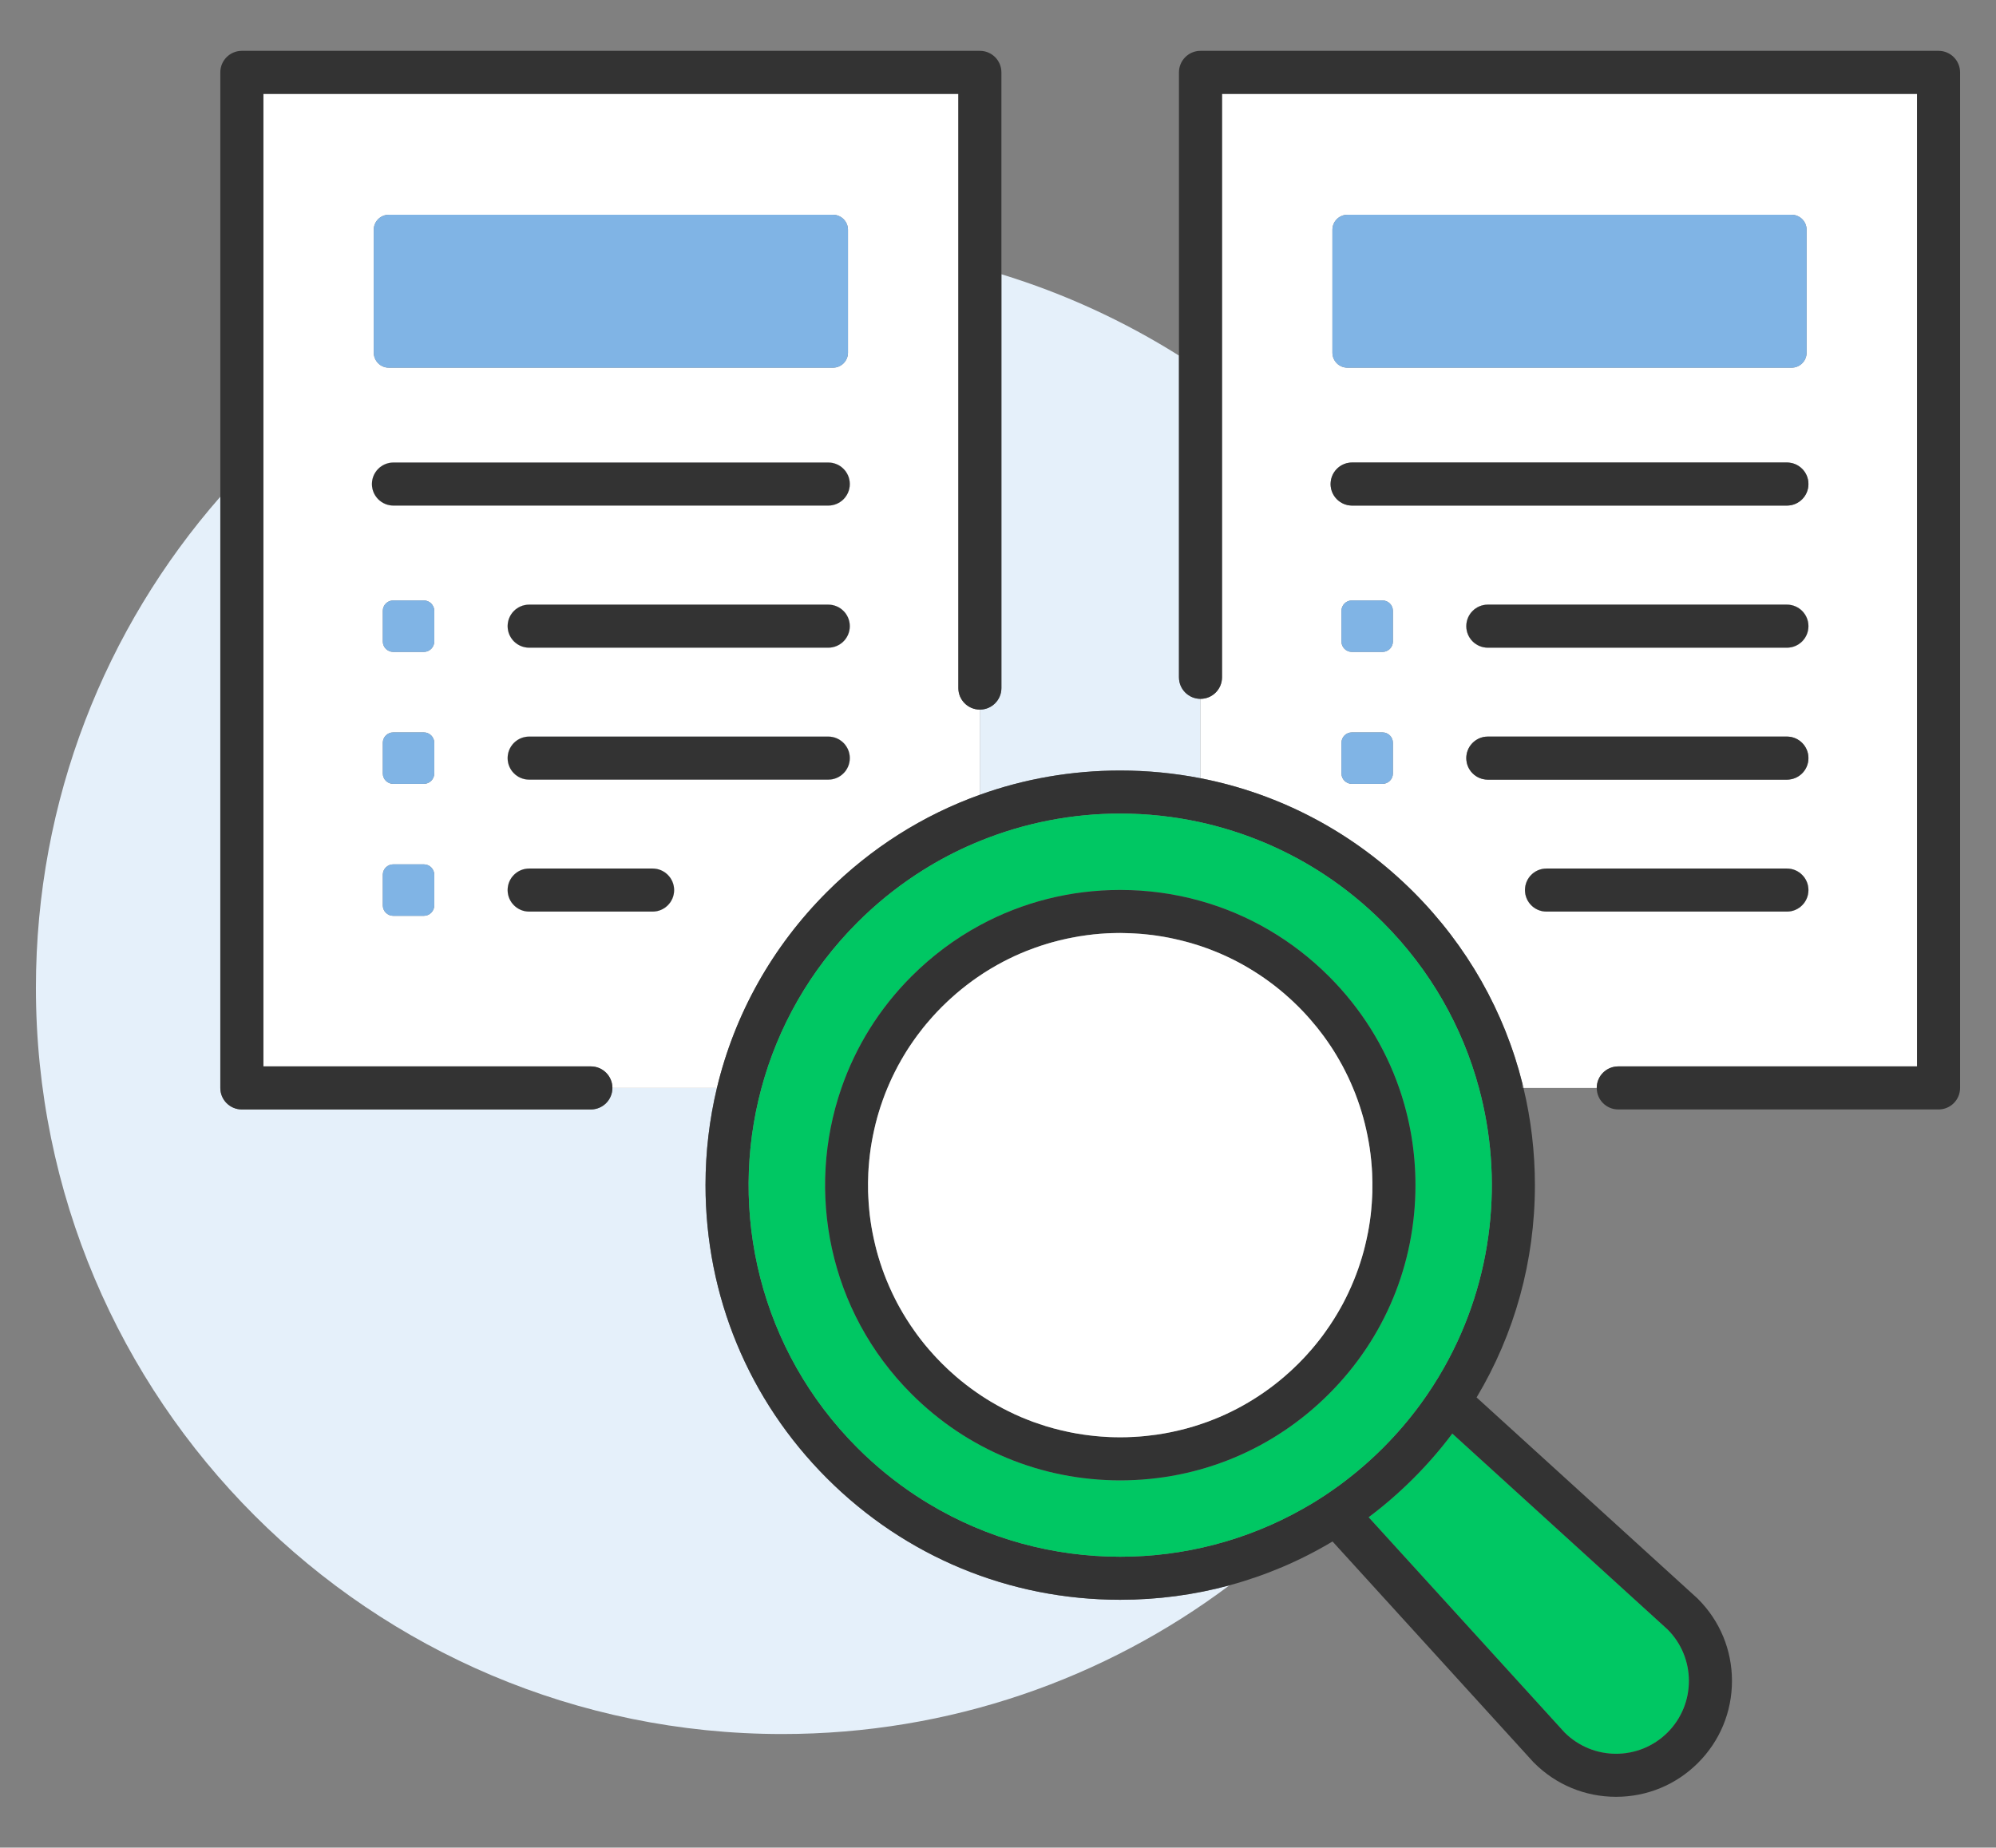 <?xml version="1.0" encoding="UTF-8"?><svg id="c" xmlns="http://www.w3.org/2000/svg" width="556.26" height="515" viewBox="0 0 556.26 515"><rect x="0" y="0" width="556.26" height="515" fill="#808080" stroke="none"/><path d="M287.16,264.65c.3-.12.6-.23.91-.33-.43.15-.87.32-1.3.49.13-.06.26-.11.39-.16Z" fill="#e5f0fa"/><path d="M289.44,263.83c.18-.07.36-.13.54-.18-.13.04-.26.09-.4.14-.06.02-.13.04-.2.07-.43.14-.85.29-1.27.44.44-.17.88-.32,1.33-.47Z" fill="#e5f0fa"/><path d="M291.49,263.16c.06-.02.12-.04.19-.05-.43.14-.86.27-1.29.41-.12.04-.24.08-.36.11.49-.16.97-.32,1.46-.47Z" fill="#e5f0fa"/><path d="M295.22,262.12c.76-.18,1.52-.36,2.29-.51l-.93.21c-.88.2-1.75.41-2.62.65-.33.08-.66.17-.99.26.12-.04.24-.07.36-.11.62-.17,1.24-.33,1.86-.49.01-.01.02-.01.03-.01Z" fill="#e5f0fa"/><path d="M298.93,261.31c.47-.09.93-.17,1.4-.24-.94.16-1.88.34-2.82.54.47-.11.94-.21,1.42-.3Z" fill="#e5f0fa"/><path d="M302.03,399.89c2.12.3,4.24.52,6.37.63-2.13-.11-4.25-.32-6.37-.63Z" fill="#e5f0fa"/><path d="M304.45,260.49c-.98.1-1.95.24-2.92.39.45-.08.9-.14,1.35-.21.59-.08,1.18-.15,1.77-.21-.07.01-.14.02-.2.03Z" fill="#e5f0fa"/><path d="M308.38,260.16c-1.24.07-2.49.17-3.73.3,1.24-.14,2.49-.24,3.73-.3Z" fill="#e5f0fa"/><path d="M316.82,260.23c-1.1-.07-2.2-.12-3.3-.14-.29,0-.58,0-.87-.02.8,0,1.59.02,2.39.05.06,0,.12,0,.18.01.86.04,1.72.09,2.58.16-.33-.02-.66-.04-.98-.06Z" fill="#e5f0fa"/><path d="M315.98,400.52c2.13-.11,4.25-.33,6.37-.63-2.12.31-4.24.52-6.37.63Z" fill="#e5f0fa"/><path d="M320.47,260.56c-.73-.09-1.45-.17-2.19-.23.39.03.78.07,1.17.12.34.03.68.07,1.02.11Z" fill="#e5f0fa"/><path d="M327.25,261.69s.08.02.11.03c-.44-.1-.88-.19-1.32-.28.41.08.81.16,1.21.25Z" fill="#e5f0fa"/><path d="M334.56,263.69h0c-.58-.19-1.17-.36-1.76-.54-.16-.05-.32-.1-.48-.15.29.07.57.16.86.25.46.14.92.29,1.38.44Z" fill="#e5f0fa"/><path d="M338.2,265.03c-1.21-.48-2.42-.92-3.64-1.33,1.22.4,2.44.84,3.64,1.33Z" fill="#e5f0fa"/><path d="M181.87,242.09c3.31,0,6,2.69,6,6s-2.69,6-6,6h-34.4c-3.31,0-6-2.68-6-6s2.69-6,6-6h34.4Z" fill="#e5f0fa"/><path d="M230.83,217.31h-83.36c-3.31,0-6-2.68-6-6s2.69-6,6-6h83.36c3.31,0,6,2.69,6,6s-2.69,6-6,6Z" fill="#e5f0fa"/><path d="M236.83,174.53c0,3.32-2.69,6-6,6h-83.36c-3.31,0-6-2.68-6-6s2.69-6,6-6h83.36c3.31,0,6,2.69,6,6Z" fill="#e5f0fa"/><path d="M103.65,134.92c0-3.32,2.69-6,6-6h121.18c3.31,0,6,2.68,6,6s-2.69,6-6,6h-121.18c-3.31,0-6-2.69-6-6Z" fill="#e5f0fa"/><path d="M342.64,441.88c-34.74,26.03-77.89,41.45-124.63,41.45-114.88,0-208-93.13-208-208,0-52.42,19.39-100.31,51.39-136.88v164.79c0,3.32,2.68,6,6,6h97.27c3.31,0,6-2.68,6-6h29.13c-2.1,8.77-3.18,17.86-3.18,27.1,0,30.87,12.02,59.89,33.85,81.72,21.83,21.83,50.85,33.85,81.72,33.85,10.43,0,20.65-1.37,30.45-4.03Z" fill="#e5f0fa"/><path d="M312.19,214.77c-13.54,0-26.73,2.31-39.11,6.76v-23.74c3.32,0,6-2.69,6-6v-115.35c17.6,5.4,34.21,13.07,49.48,22.67v89.68c0,3.31,2.69,6,6,6v22.13c-7.29-1.42-14.78-2.15-22.37-2.15Z" fill="#e5f0fa"/><path d="M267.08,191.79V26.17H73.4v271.07h91.27c3.31,0,6,2.69,6,6h29.13c4.9-20.51,15.38-39.33,30.67-54.62,12.25-12.25,26.77-21.42,42.61-27.09v-23.74c-3.31,0-6-2.69-6-6ZM104.16,64.04c0-2.3,1.88-4.18,4.18-4.18h123.81c2.3,0,4.17,1.88,4.17,4.18v34.27c0,2.3-1.87,4.17-4.17,4.17h-123.81c-1.4,0-2.65-.69-3.4-1.76-.49-.68-.78-1.51-.78-2.41v-34.27ZM121.03,252.36c0,1.6-1.31,2.91-2.91,2.91h-8.53c-1.61,0-2.91-1.31-2.91-2.91v-8.53c0-1.61,1.3-2.91,2.91-2.91h8.53c1.6,0,2.91,1.3,2.91,2.91v8.53ZM121.03,215.58c0,1.6-1.31,2.91-2.91,2.91h-8.53c-1.61,0-2.91-1.31-2.91-2.91v-8.53c0-1.61,1.3-2.91,2.91-2.91h8.53c1.6,0,2.91,1.3,2.91,2.91v8.53ZM121.03,178.8c0,1.6-1.31,2.91-2.91,2.91h-8.53c-1.61,0-2.91-1.31-2.91-2.91v-8.53c0-1.61,1.3-2.91,2.91-2.91h8.53c1.6,0,2.91,1.3,2.91,2.91v8.53ZM181.87,254.09h-34.4c-3.31,0-6-2.68-6-6s2.69-6,6-6h34.4c3.31,0,6,2.69,6,6s-2.69,6-6,6ZM230.83,217.31h-83.36c-3.31,0-6-2.68-6-6s2.69-6,6-6h83.36c3.31,0,6,2.69,6,6s-2.69,6-6,6ZM230.83,180.53h-83.36c-3.31,0-6-2.68-6-6s2.69-6,6-6h83.36c3.31,0,6,2.69,6,6s-2.69,6-6,6ZM230.83,140.92h-121.18c-3.31,0-6-2.69-6-6s2.69-6,6-6h121.18c3.31,0,6,2.68,6,6s-2.69,6-6,6Z" fill="#fff"/><path d="M187.87,248.09c0,3.32-2.69,6-6,6h-34.4c-3.31,0-6-2.68-6-6s2.69-6,6-6h34.4c3.31,0,6,2.69,6,6Z" fill="#fff"/><path d="M236.83,211.31c0,3.32-2.69,6-6,6h-83.36c-3.31,0-6-2.68-6-6s2.69-6,6-6h83.36c3.31,0,6,2.69,6,6Z" fill="#fff"/><path d="M236.83,174.53c0,3.32-2.69,6-6,6h-83.36c-3.31,0-6-2.68-6-6s2.69-6,6-6h83.36c3.31,0,6,2.69,6,6Z" fill="#fff"/><path d="M109.65,140.92c-3.31,0-6-2.69-6-6s2.69-6,6-6h121.18c3.31,0,6,2.68,6,6s-2.69,6-6,6h-121.18Z" fill="#fff"/><path d="M187.87,248.09c0,3.32-2.69,6-6,6h-34.4c-3.31,0-6-2.68-6-6s2.69-6,6-6h34.4c3.31,0,6,2.69,6,6Z" fill="#333"/><path d="M464.74,482.89c-1.98,1.98-4.28,3.46-6.72,4.46-2.44.99-5.04,1.49-7.64,1.49s-5.2-.5-7.64-1.49c-2.44-1-4.74-2.48-6.72-4.46l-54.6-59.99c4.38-3.28,8.55-6.9,12.49-10.84,3.93-3.93,7.55-8.1,10.83-12.48l60,54.6c7.92,7.92,7.92,20.78,0,28.71Z" fill="#00c763"/><path d="M450.38,488.83c-2.6,0-5.2-.5-7.64-1.48,2.44.99,5.04,1.49,7.64,1.49s5.2-.5,7.64-1.49c-2.44.98-5.04,1.48-7.64,1.48Z" fill="#333"/><path d="M338.2,265.03c-1.21-.48-2.42-.92-3.64-1.33,1.22.4,2.44.84,3.64,1.33Z" fill="#fff"/><path d="M424.3,302.11c-.05.38-.1.76-.15,1.13h.42c-.08-.38-.17-.75-.27-1.13ZM497.99,242.09h-67c-3.32,0-6,2.69-6,6s2.68,6,6,6h67c3.32,0,6-2.68,6-6s-2.68-6-6-6ZM497.99,168.53h-83.35c-3.31,0-6,2.69-6,6s2.69,6,6,6h83.35c3.32,0,6-2.68,6-6s-2.68-6-6-6Z" fill="#fff"/><path d="M340.56,26.17v162.62c0,3.31-2.68,6-6,6v22.13c22.35,4.36,42.89,15.25,59.35,31.7,15,15.01,25.38,33.41,30.39,53.48h0c.1.39.19.76.27,1.14h20.42c0-3.31,2.68-6,6-6h83.26V26.17h-193.69ZM371.33,64.04c0-2.3,1.87-4.18,4.17-4.18h123.81c2.3,0,4.17,1.88,4.17,4.18v34.27c0,2.3-1.87,4.17-4.17,4.17h-123.81c-2.3,0-4.17-1.87-4.17-4.17v-34.27ZM388.19,215.58c0,1.6-1.3,2.91-2.91,2.91h-8.53c-1.6,0-2.91-1.31-2.91-2.91v-8.53c0-1.61,1.31-2.91,2.91-2.91h8.53c1.61,0,2.91,1.3,2.91,2.91v8.53ZM388.19,178.8c0,1.6-1.3,2.91-2.91,2.91h-8.53c-1.6,0-2.91-1.31-2.91-2.91v-8.53c0-1.61,1.31-2.91,2.91-2.91h8.53c1.61,0,2.91,1.3,2.91,2.91v8.53ZM497.99,254.09h-67c-3.32,0-6-2.68-6-6s2.68-6,6-6h67c3.32,0,6,2.69,6,6s-2.68,6-6,6ZM497.99,217.31h-83.35c-3.31,0-6-2.68-6-6,0-3.07,2.32-5.61,5.3-5.96.23-.03.46-.04.7-.04h83.35c3.32,0,6,2.69,6,6s-2.68,6-6,6ZM497.99,180.53h-83.35c-3.31,0-6-2.68-6-6s2.69-6,6-6h83.35c3.32,0,6,2.69,6,6s-2.68,6-6,6ZM497.99,140.92h-121.24c-3.28-.04-5.93-2.71-5.93-6,0-.22.01-.45.04-.66.33-3.01,2.87-5.34,5.96-5.34h121.17c3.32,0,6,2.68,6,6s-2.68,6-6,6Z" fill="#fff"/><path d="M546.25,20.17v283.07c0,3.32-2.69,6-6,6h-89.26c-3.32,0-6-2.68-6-6s2.68-6,6-6h83.26V26.17h-193.69v162.62c0,3.31-2.68,6-6,6s-6-2.69-6-6V20.17c0-3.31,2.69-6,6-6h205.69c3.31,0,6,2.69,6,6Z" fill="#333"/><path d="M287.16,264.65c.3-.12.6-.23.91-.33-.43.15-.87.32-1.3.49.13-.06.26-.11.39-.16Z" fill="#00c763"/><path d="M289.44,263.83c.18-.07.36-.13.54-.18-.13.04-.26.09-.4.14-.06.02-.13.04-.2.07-.43.14-.85.29-1.27.44.44-.17.88-.32,1.33-.47Z" fill="#00c763"/><path d="M291.49,263.16c.06-.02.12-.04.19-.05-.43.14-.86.27-1.29.41-.12.04-.24.08-.36.11.49-.16.97-.32,1.46-.47Z" fill="#00c763"/><path d="M295.22,262.12c.76-.18,1.52-.36,2.29-.51l-.93.21c-.88.2-1.75.41-2.62.65-.33.08-.66.17-.99.26.12-.04.24-.07.36-.11.62-.17,1.24-.33,1.86-.49.01-.01.02-.01.03-.01Z" fill="#00c763"/><path d="M298.93,261.31c.47-.09.93-.17,1.4-.24-.94.16-1.88.34-2.82.54.47-.11.94-.21,1.42-.3Z" fill="#00c763"/><path d="M302.03,399.89c2.12.3,4.24.52,6.37.63-2.13-.11-4.25-.32-6.37-.63Z" fill="#00c763"/><path d="M304.45,260.49c-.98.1-1.95.24-2.92.39.45-.08.9-.14,1.35-.21.59-.08,1.18-.15,1.77-.21-.07.01-.14.02-.2.03Z" fill="#00c763"/><path d="M308.38,260.16c-1.24.07-2.49.17-3.73.3,1.24-.14,2.49-.24,3.73-.3Z" fill="#00c763"/><path d="M316.82,260.23c-1.1-.07-2.2-.12-3.3-.14-.29,0-.58,0-.87-.02.8,0,1.59.02,2.39.05.06,0,.12,0,.18.01.86.04,1.72.09,2.58.16-.33-.02-.66-.04-.98-.06Z" fill="#00c763"/><path d="M315.98,400.52c2.13-.11,4.25-.33,6.37-.63-2.12.31-4.24.52-6.37.63Z" fill="#00c763"/><path d="M320.47,260.56c-.73-.09-1.45-.17-2.19-.23.39.03.78.07,1.17.12.34.03.68.07,1.02.11Z" fill="#00c763"/><path d="M327.25,261.69s.08.02.11.03c-.44-.1-.88-.19-1.32-.28.41.08.81.16,1.21.25Z" fill="#00c763"/><path d="M334.56,263.69h0c-.58-.19-1.17-.36-1.76-.54-.16-.05-.32-.1-.48-.15.29.07.57.16.86.25.46.14.92.29,1.38.44Z" fill="#00c763"/><path d="M338.2,265.03c-1.21-.48-2.42-.92-3.64-1.33,1.22.4,2.44.84,3.64,1.33Z" fill="#00c763"/><path d="M424.3,302.11c-.05.38-.1.76-.15,1.13h.42c-.08-.38-.17-.75-.27-1.13Z" fill="#333"/><path d="M473.22,445.69l-.2-.2-.21-.19-61.3-55.79c10.59-17.7,16.25-38,16.25-59.17,0-9.24-1.08-18.33-3.19-27.1h-.42c.05-.37.1-.75.15-1.13h0c-5.01-20.08-15.39-38.48-30.39-53.49-16.46-16.45-37-27.34-59.35-31.7-7.29-1.42-14.78-2.15-22.37-2.15-13.54,0-26.73,2.31-39.11,6.76-15.84,5.67-30.36,14.84-42.61,27.09-15.29,15.29-25.77,34.11-30.67,54.62-2.1,8.77-3.18,17.86-3.18,27.1,0,30.87,12.02,59.89,33.85,81.72,21.83,21.83,50.85,33.85,81.72,33.85,10.43,0,20.65-1.37,30.45-4.03,10.09-2.74,19.74-6.84,28.72-12.22l55.79,61.3.19.21.2.2c6.1,6.1,14.21,9.46,22.84,9.46s16.74-3.36,22.84-9.46c6.1-6.1,9.46-14.21,9.46-22.84s-3.36-16.74-9.46-22.84ZM372.66,414.43c-1.15.83-2.31,1.64-3.48,2.41-1.17.77-2.34,1.51-3.53,2.23-.85.51-1.71,1.01-2.57,1.49-15.74,8.9-33.32,13.35-50.89,13.35-18.54,0-37.08-4.95-53.46-14.84-1.19-.72-2.36-1.46-3.53-2.23-5.74-3.79-11.18-8.21-16.24-13.27-27.18-27.18-36.1-65.7-26.74-100.33,4.56-16.9,13.48-32.87,26.74-46.13,5.06-5.06,10.5-9.48,16.24-13.27,1.17-.77,2.34-1.51,3.53-2.23,4.62-2.79,9.42-5.19,14.35-7.19,12.5-5.1,25.81-7.65,39.11-7.65,7.5,0,15.01.81,22.37,2.43,10.82,2.39,21.34,6.53,31.09,12.41,1.19.72,2.36,1.46,3.53,2.23,5.74,3.79,11.18,8.21,16.24,13.27,13.26,13.26,22.18,29.23,26.74,46.13,3.42,12.64,4.4,25.79,2.94,38.73-1.52,13.62-5.75,27-12.69,39.26-1.97,3.5-4.17,6.91-6.59,10.22-3.1,4.23-6.57,8.29-10.4,12.12-3.83,3.83-7.89,7.3-12.12,10.4-.21.16-.43.31-.64.46ZM464.74,482.89c-1.98,1.98-4.28,3.46-6.72,4.46-2.44.99-5.04,1.49-7.64,1.49s-5.2-.5-7.64-1.49c-2.44-1-4.74-2.48-6.72-4.46l-54.6-59.99c4.38-3.28,8.55-6.9,12.49-10.84,3.93-3.93,7.55-8.1,10.83-12.48l60,54.6c7.92,7.92,7.92,20.78,0,28.71Z" fill="#333"/><path d="M412.16,303.24c-4.56-16.9-13.48-32.87-26.74-46.13-5.06-5.06-10.5-9.48-16.24-13.27-1.17-.77-2.34-1.51-3.53-2.23-9.75-5.88-20.27-10.02-31.09-12.41-7.36-1.62-14.87-2.43-22.37-2.43-13.3,0-26.61,2.55-39.11,7.65-4.93,2-9.73,4.4-14.35,7.19-1.19.72-2.36,1.46-3.53,2.23-5.74,3.79-11.18,8.21-16.24,13.27-13.26,13.26-22.18,29.23-26.74,46.13-9.36,34.63-.44,73.15,26.74,100.33,5.06,5.06,10.5,9.48,16.24,13.27,1.17.77,2.34,1.51,3.53,2.23,16.38,9.89,34.92,14.84,53.46,14.84,17.57,0,35.15-4.45,50.89-13.35.86-.48,1.72-.98,2.57-1.49,1.19-.72,2.36-1.46,3.53-2.23,1.17-.77,2.33-1.58,3.48-2.41.21-.15.43-.3.64-.46,4.23-3.1,8.29-6.57,12.12-10.4,3.83-3.83,7.3-7.89,10.4-12.12,2.42-3.31,4.62-6.72,6.59-10.22,6.94-12.26,11.17-25.64,12.69-39.26,1.46-12.94.48-26.09-2.94-38.73ZM370.37,388.52c-15.54,15.55-36.2,24.1-58.18,24.1s-42.64-8.55-58.18-24.1c-23.03-23.02-29.53-56.41-19.5-85.28,3.93-11.36,10.44-22.02,19.5-31.08,5.73-5.73,12.15-10.51,19.07-14.26,11.87-6.43,25.23-9.84,39.11-9.84,7.67,0,15.18,1.04,22.37,3.06,13.41,3.76,25.69,10.92,35.81,21.04,8.92,8.92,15.53,19.52,19.55,31.08,2.99,8.6,4.55,17.73,4.55,27.1,0,21.98-8.56,42.64-24.1,58.18Z" fill="#00c763"/><path d="M287.16,264.65c.3-.12.6-.23.91-.33-.43.15-.87.32-1.3.49.13-.06.26-.11.39-.16Z" fill="#fff"/><path d="M289.44,263.83c.18-.07.36-.13.54-.18-.13.04-.26.09-.4.14-.06.02-.13.04-.2.07-.43.14-.85.29-1.27.44.44-.17.88-.32,1.33-.47Z" fill="#fff"/><path d="M291.49,263.16c.06-.02.12-.04.19-.05-.43.14-.86.27-1.29.41-.12.04-.24.08-.36.11.49-.16.97-.32,1.46-.47Z" fill="#fff"/><path d="M295.22,262.12c.76-.18,1.52-.36,2.29-.51l-.93.21c-.88.2-1.75.41-2.62.65-.33.08-.66.17-.99.26.12-.04.24-.07.36-.11.62-.17,1.24-.33,1.86-.49.01-.01.02-.01.03-.01Z" fill="#fff"/><path d="M298.93,261.31c.47-.09.93-.17,1.4-.24-.94.16-1.88.34-2.82.54.47-.11.94-.21,1.42-.3Z" fill="#fff"/><path d="M302.03,399.89c2.12.3,4.24.52,6.37.63-2.13-.11-4.25-.32-6.37-.63Z" fill="#fff"/><path d="M304.45,260.49c-.98.1-1.95.24-2.92.39.45-.08.9-.14,1.35-.21.59-.08,1.18-.15,1.77-.21-.07.01-.14.02-.2.03Z" fill="#fff"/><path d="M308.38,260.16c-1.24.07-2.49.17-3.73.3,1.24-.14,2.49-.24,3.73-.3Z" fill="#fff"/><path d="M316.82,260.23c-1.1-.07-2.2-.12-3.3-.14-.29,0-.58,0-.87-.02.8,0,1.59.02,2.39.05.06,0,.12,0,.18.01.86.04,1.72.09,2.58.16-.33-.02-.66-.04-.98-.06Z" fill="#fff"/><path d="M315.98,400.52c2.13-.11,4.25-.33,6.37-.63-2.12.31-4.24.52-6.37.63Z" fill="#fff"/><path d="M320.47,260.56c-.73-.09-1.45-.17-2.19-.23.39.03.78.07,1.17.12.34.03.68.07,1.02.11Z" fill="#fff"/><path d="M327.25,261.69s.08.02.11.03c-.44-.1-.88-.19-1.32-.28.41.08.81.16,1.21.25Z" fill="#fff"/><path d="M334.56,263.69h0c-.58-.19-1.17-.36-1.76-.54-.16-.05-.32-.1-.48-.15.29.07.57.16.86.25.46.14.92.29,1.38.44Z" fill="#fff"/><path d="M338.2,265.03c-1.21-.48-2.42-.92-3.64-1.33,1.22.4,2.44.84,3.64,1.33Z" fill="#fff"/><path d="M302.03,399.89c2.12.31,4.24.52,6.37.63-2.13-.11-4.25-.33-6.37-.63ZM297.51,261.61c.94-.2,1.88-.38,2.82-.54-.47.07-.93.15-1.4.24-.48.09-.95.19-1.42.3ZM295.19,262.13c-.62.16-1.24.32-1.86.49-.12.04-.24.07-.36.11.33-.09.66-.18.99-.26.87-.24,1.74-.45,2.62-.65l.93-.21c-.77.15-1.53.33-2.29.51-.01,0-.02,0-.03.01ZM290.03,263.63c.12-.03.24-.07.36-.11.43-.14.86-.27,1.29-.41-.07.01-.13.03-.19.05-.49.15-.97.31-1.46.47ZM288.11,264.3c.42-.15.84-.3,1.27-.44.07-.03.14-.05.2-.07.14-.05.27-.1.4-.14-.18.05-.36.11-.54.18-.45.15-.89.3-1.33.47ZM286.77,264.81c.43-.17.87-.34,1.3-.49-.31.1-.61.21-.91.33-.13.05-.26.1-.39.16ZM302.88,260.67c-.45.07-.9.13-1.35.21.97-.15,1.94-.29,2.92-.39.06-.01.13-.02.2-.03-.59.06-1.18.13-1.77.21ZM304.65,260.46c1.24-.13,2.49-.23,3.73-.3-1.24.06-2.49.16-3.73.3ZM310.13,400.59c-.58,0-1.15-.04-1.73-.07.6.03,1.2.06,1.8.08h.3c-.12,0-.25-.01-.37-.01ZM314.25,400.59c-.12,0-.25.01-.37.01h.3c.6-.02,1.2-.05,1.8-.08-.58.03-1.15.06-1.73.07ZM315.98,400.52c2.13-.11,4.25-.32,6.37-.63-2.12.3-4.24.52-6.37.63ZM315.22,260.13c-.06-.01-.12-.01-.18-.01-.8-.03-1.59-.05-2.39-.05.29.01.58.01.87.02,1.1.02,2.2.07,3.3.14.32.02.65.04.98.06-.86-.07-1.72-.12-2.58-.16ZM319.45,260.45c-.39-.05-.78-.09-1.17-.12.74.06,1.46.14,2.19.23-.34-.04-.68-.08-1.02-.11ZM327.36,261.72c.64.14,1.28.29,1.91.45-.17-.05-.33-.09-.5-.13-.47-.11-.94-.21-1.41-.32ZM327.25,261.69c-.4-.09-.8-.17-1.21-.25.44.09.88.18,1.32.28-.03-.01-.07-.02-.11-.03ZM333.18,263.25c-.29-.09-.57-.18-.86-.25.16.05.32.1.48.15.59.18,1.18.35,1.76.55h0c-.46-.16-.92-.31-1.38-.45ZM334.56,263.7c1.22.41,2.43.85,3.64,1.33-1.2-.49-2.42-.93-3.64-1.33Z" fill="#333"/><path d="M389.92,303.24c-4.02-11.56-10.63-22.16-19.55-31.08-10.12-10.12-22.4-17.28-35.81-21.04-7.19-2.02-14.7-3.06-22.37-3.06-13.88,0-27.24,3.41-39.11,9.84-6.92,3.75-13.34,8.53-19.07,14.26-9.06,9.06-15.57,19.72-19.5,31.08-10.03,28.87-3.53,62.26,19.5,85.28,15.54,15.55,36.2,24.1,58.18,24.1s42.64-8.55,58.18-24.1c15.54-15.54,24.1-36.2,24.1-58.18,0-9.37-1.56-18.5-4.55-27.1ZM382.46,332.13c-.02.48-.03.96-.06,1.44-.05,1.22-.14,2.45-.26,3.67-.04.46-.09.92-.14,1.38-.08.6-.15,1.21-.24,1.81-.15,1.03-.32,2.06-.52,3.08-.02.08-.03.17-.05.25-.09.49-.19.97-.3,1.45-.07.36-.15.71-.24,1.06-.08.39-.17.77-.27,1.15-.1.43-.22.87-.33,1.3-.3,1.09-.62,2.18-.97,3.26-.17.54-.36,1.08-.54,1.61-.38,1.07-.78,2.14-1.21,3.2-.25.62-.51,1.24-.79,1.86-.26.62-.55,1.23-.84,1.84-.22.48-.46.96-.7,1.43-.14.28-.28.56-.43.84-.1.19-.2.39-.3.58-.21.39-.42.78-.64,1.17-.59,1.05-1.2,2.09-1.85,3.12-.36.58-.73,1.16-1.12,1.73-.38.57-.77,1.14-1.18,1.7-.26.38-.53.76-.81,1.13-.28.38-.56.75-.85,1.12-.72.93-1.47,1.85-2.25,2.76-.47.54-.94,1.07-1.42,1.6l-.75.81c-.49.53-1,1.05-1.51,1.56-.51.51-1.03,1.02-1.56,1.51l-.81.75c-.53.48-1.06.95-1.6,1.42-.91.78-1.83,1.53-2.76,2.25-1.87,1.45-3.8,2.79-5.77,4.02-.99.62-1.98,1.21-2.99,1.77-.51.28-1.02.56-1.53.83-1.02.53-2.05,1.04-3.08,1.52-.01,0-.01.01-.01.01-.65.3-1.3.59-1.96.87-.57.24-1.13.48-1.7.69-.51.21-1.01.41-1.52.59-.05.02-.1.04-.15.06-.01,0-.02,0-.03,0-.07.03-.15.05-.22.08-.52.19-1.05.37-1.57.54-.58.2-1.16.38-1.74.57-.04,0-.08.01-.11.03-.02.01-.04.01-.06.02-1.35.41-2.71.78-4.08,1.1-.65.16-1.3.31-1.96.44-.1.02-.21.05-.32.07-.63.13-1.26.25-1.9.36-.7.12-1.41.24-2.11.34-2.12.31-4.24.52-6.37.63-.58.03-1.15.06-1.73.07-.02.01-.05.01-.07.01h-.3c-.46.02-.91.02-1.36.02-.22.01-.44.01-.66,0-.45,0-.9,0-1.36-.02h-.3s-.05,0-.07-.01c-.58,0-1.15-.04-1.73-.07-2.13-.11-4.25-.32-6.37-.63-.7-.1-1.41-.22-2.11-.34-.64-.11-1.27-.23-1.9-.36-.11-.02-.22-.05-.32-.07-.66-.13-1.31-.28-1.96-.44-1.37-.32-2.73-.69-4.08-1.1-.02-.01-.04-.01-.06-.02-.03-.02-.07-.03-.11-.03-.58-.19-1.16-.37-1.74-.57-.52-.17-1.05-.35-1.57-.54-.07-.03-.15-.05-.22-.08,0,0-.02,0-.03,0-.05-.02-.1-.04-.15-.06-.51-.18-1.01-.38-1.52-.59-.57-.21-1.13-.45-1.7-.69-.66-.28-1.31-.57-1.96-.87,0,0,0-.01,0-.01-1.03-.48-2.06-.99-3.08-1.52-1.17-.62-2.33-1.27-3.48-1.96-.35-.21-.7-.42-1.04-.64-.31-.19-.62-.39-.93-.59-.29-.19-.59-.38-.88-.58-.37-.25-.75-.5-1.11-.76-.24-.16-.48-.34-.72-.51-.3-.21-.6-.43-.9-.65-.41-.3-.82-.61-1.23-.93-.94-.72-1.86-1.47-2.76-2.25-.54-.47-1.07-.94-1.6-1.42-.27-.25-.54-.5-.81-.75-.53-.49-1.05-1-1.56-1.51-.51-.51-1.02-1.03-1.51-1.56l-.75-.81c-.48-.53-.95-1.06-1.42-1.6-.78-.9-1.53-1.82-2.25-2.76-.58-.74-1.13-1.49-1.66-2.25-.41-.56-.8-1.13-1.18-1.7-.39-.57-.76-1.15-1.12-1.73-.65-1.03-1.26-2.07-1.85-3.12-.22-.39-.43-.78-.64-1.17-.1-.19-.2-.39-.3-.58-.15-.28-.29-.56-.43-.84-.24-.47-.48-.95-.7-1.43-.29-.61-.58-1.22-.84-1.84-.28-.62-.54-1.24-.79-1.86-.43-1.06-.83-2.13-1.21-3.2-.18-.53-.37-1.07-.54-1.61-.35-1.08-.67-2.17-.97-3.26-.11-.43-.23-.87-.33-1.3-.1-.38-.19-.76-.27-1.15-.09-.35-.17-.7-.24-1.06-.11-.48-.21-.96-.3-1.45-.02-.08-.03-.17-.05-.25-.2-1.03-.37-2.05-.52-3.08-.09-.6-.16-1.21-.24-1.81-.05-.46-.1-.92-.14-1.38-.12-1.22-.21-2.45-.26-3.67-.03-.48-.04-.96-.06-1.44-.04-1.72-.02-3.44.06-5.16.02-.4.04-.8.07-1.2v-.06c.03-.37.05-.74.09-1.11.02-.39.06-.78.1-1.17.05-.57.12-1.14.19-1.72.07-.59.15-1.19.24-1.78.08-.55.17-1.1.27-1.65.1-.57.2-1.14.32-1.7.11-.57.23-1.14.36-1.7.12-.57.26-1.13.4-1.7.14-.56.28-1.12.44-1.68.15-.56.32-1.11.49-1.67.15-.52.32-1.04.49-1.56.01-.02.01-.03.02-.05.02-.05.04-.11.06-.17.16-.51.34-1.03.53-1.54.17-.47.34-.95.53-1.42.01-.05.03-.1.05-.15.23-.57.45-1.14.69-1.7.02-.04.03-.07.05-.11.19-.47.4-.95.61-1.42.19-.43.38-.85.58-1.27,0-.03.03-.06.04-.09.08-.16.15-.32.24-.49.18-.39.38-.79.58-1.18.24-.49.49-.97.75-1.45.05-.1.11-.2.16-.3.21-.4.43-.8.67-1.19.01-.04.04-.08.06-.12.04-.07.08-.14.12-.21.21-.37.42-.73.64-1.09.02-.03.04-.06.05-.09.52-.87,1.05-1.72,1.61-2.56.32-.49.65-.97.99-1.45.15-.21.3-.43.45-.64.24-.34.48-.68.73-1.01,1.06-1.43,2.18-2.84,3.38-4.2.31-.37.64-.74.97-1.11.8-.89,1.63-1.76,2.49-2.62.51-.51,1.03-1.02,1.56-1.51.27-.25.54-.5.81-.75.53-.48,1.06-.95,1.6-1.42.91-.78,1.83-1.53,2.76-2.25.32-.24.63-.49.95-.72.25-.19.51-.38.76-.56,0-.01,0-.01,0-.01.37-.27.75-.54,1.13-.8.33-.24.67-.47,1.01-.69.01,0,.01-.01.02-.01.29-.21.59-.4.89-.59.07-.05.14-.09.21-.14.29-.19.58-.37.87-.55.38-.23.75-.47,1.13-.69,1.09-.65,2.19-1.27,3.31-1.86,1.01-.53,2.04-1.04,3.08-1.52,0,0,0-.01,0-.01.56-.26,1.12-.51,1.69-.75.56-.24,1.13-.48,1.7-.71,0-.01.03-.01.04-.01.38-.15.75-.3,1.13-.44.3-.12.6-.23.91-.33.01-.01.02-.02.04-.02.44-.17.88-.32,1.33-.47.18-.07.36-.13.54-.18.02-.01.03-.02.05-.02.49-.17.97-.32,1.46-.47.61-.19,1.23-.37,1.84-.54.62-.18,1.24-.34,1.86-.49.01-.01.02-.01.03-.01,1.23-.31,2.47-.58,3.71-.81.63-.12,1.26-.24,1.88-.33.69-.12,1.38-.22,2.07-.31.59-.08,1.18-.15,1.77-.21,1.24-.14,2.49-.24,3.73-.3.49-.03.98-.05,1.47-.06.47-.02.94-.03,1.41-.03.32-.01.63-.01.95-.01.95,0,1.89.02,2.83.06.06,0,.12,0,.18.01.86.03,1.72.08,2.58.16.16,0,.32.01.48.04.93.07,1.85.17,2.77.29.03,0,.06,0,.08.01,1.03.12,2.04.28,3.06.46.04,0,.07,0,.11.02.99.16,1.97.35,2.95.58,1.99.42,3.97.94,5.93,1.56.46.14.92.29,1.38.44h0c1.22.41,2.44.85,3.64,1.34.6.24,1.2.48,1.8.74.59.25,1.19.52,1.78.79,0,0,0,.01.01.01,1.04.48,2.07.99,3.08,1.52.51.27,1.02.55,1.53.83,1.01.56,2,1.15,2.99,1.77,1.97,1.23,3.9,2.57,5.77,4.02.93.72,1.85,1.47,2.76,2.25.54.47,1.07.94,1.6,1.42l.81.75c.53.49,1.05,1,1.56,1.51.86.86,1.69,1.73,2.49,2.62.33.37.66.74.97,1.11,1.2,1.36,2.32,2.77,3.38,4.2.25.33.49.67.73,1.01.15.21.3.43.45.64.34.48.67.96.99,1.45.56.84,1.09,1.69,1.61,2.56,0,.03.03.06.05.09.22.36.43.72.64,1.09.04.07.08.14.12.21.02.04.05.08.06.12.24.39.46.79.67,1.19.05.1.11.2.16.3.26.48.51.96.75,1.45.2.39.4.79.58,1.18.09.17.16.33.24.49.01.03.03.06.04.09.2.42.39.84.58,1.27.21.47.42.95.61,1.42.02.04.03.07.05.11.24.56.46,1.13.69,1.7.02.05.04.1.05.15.19.47.36.95.53,1.42.19.51.37,1.03.53,1.54.02.06.04.12.06.17.01.02.01.03.02.05.17.52.34,1.04.49,1.56.17.56.34,1.11.49,1.67.16.56.3,1.12.44,1.68.14.57.28,1.13.4,1.7.13.56.25,1.13.36,1.7.12.56.22,1.13.32,1.7.1.55.19,1.1.27,1.65.09.59.17,1.19.24,1.78.07.58.14,1.15.19,1.72.04.39.08.78.1,1.17.04.37.06.74.09,1.11v.06c.03.4.05.8.07,1.2.08,1.72.1,3.44.06,5.16Z" fill="#333"/><path d="M382.46,332.13c-.02.48-.03.96-.06,1.44-.05,1.22-.14,2.45-.26,3.67-.04.46-.09.92-.14,1.38-.08.6-.15,1.21-.24,1.81-.15,1.03-.32,2.06-.52,3.08-.02.08-.03.17-.05.25-.09.49-.19.97-.3,1.45-.07.36-.15.71-.24,1.06-.08.39-.17.77-.27,1.15-.1.43-.22.87-.33,1.3-.3,1.09-.62,2.18-.97,3.26-.17.54-.36,1.08-.54,1.61-.38,1.07-.78,2.14-1.21,3.2-.25.62-.51,1.24-.79,1.86-.27.61-.55,1.23-.84,1.84-.22.48-.46.96-.7,1.43-.14.28-.28.56-.43.84-.1.19-.2.39-.3.58-.21.39-.42.78-.64,1.17-.59,1.05-1.2,2.09-1.85,3.12-.36.58-.73,1.16-1.12,1.73-.38.57-.77,1.14-1.18,1.7-.26.38-.53.76-.81,1.13-.28.38-.56.75-.85,1.12-.72.93-1.47,1.85-2.25,2.76-.47.54-.94,1.07-1.42,1.6l-.75.81c-.49.53-1,1.05-1.51,1.56-.51.51-1.03,1.02-1.56,1.51l-.81.75c-.53.48-1.06.95-1.6,1.42-.91.78-1.83,1.53-2.76,2.25-1.87,1.45-3.8,2.79-5.77,4.02-.99.62-1.98,1.21-2.99,1.77-.51.28-1.02.56-1.53.83-1.02.53-2.05,1.04-3.08,1.52-.01,0-.01.01-.01.01-.65.3-1.3.59-1.96.87-.57.24-1.13.47-1.7.69-.51.21-1.01.4-1.52.59-.05.02-.1.04-.15.06-.01,0-.02,0-.03,0-.07.03-.15.05-.22.08-.52.19-1.05.37-1.57.54-.58.2-1.16.38-1.74.57-.04,0-.08.01-.11.03-.02.01-.04.01-.06.02-1.35.41-2.71.78-4.08,1.1-.65.16-1.3.31-1.96.44-.1.02-.21.05-.32.07-.63.13-1.26.25-1.9.36-.7.12-1.41.24-2.11.34-2.12.3-4.24.52-6.37.63-.58.03-1.15.06-1.73.07-.12,0-.25.01-.37.01-.46.02-.91.02-1.36.02h-.66c-.45,0-.9,0-1.36-.02-.12,0-.25-.01-.37-.01-.58,0-1.15-.04-1.73-.07-2.13-.11-4.25-.33-6.37-.63-.7-.1-1.41-.22-2.11-.34-.64-.11-1.27-.23-1.9-.36-.11-.02-.22-.05-.32-.07-.66-.13-1.31-.28-1.96-.44-1.37-.32-2.73-.69-4.08-1.1-.02-.01-.04-.01-.06-.02-.03-.02-.07-.03-.11-.03-.58-.19-1.16-.37-1.74-.57-.52-.17-1.05-.35-1.57-.54-.07-.03-.15-.05-.22-.08,0,0-.02,0-.03,0-.05-.02-.1-.04-.15-.06-.51-.18-1.01-.38-1.52-.59-.57-.22-1.13-.45-1.7-.69-.66-.28-1.31-.57-1.96-.87,0,0,0-.01,0-.01-1.03-.48-2.06-.99-3.08-1.52-1.17-.62-2.33-1.27-3.48-1.96-.35-.21-.7-.42-1.04-.64-.31-.19-.62-.39-.93-.59-.29-.19-.59-.38-.88-.58-.37-.25-.75-.5-1.11-.76-.24-.16-.48-.34-.72-.51-.3-.21-.6-.43-.9-.65-.41-.3-.82-.61-1.23-.93-.94-.72-1.86-1.47-2.76-2.25-.54-.47-1.07-.94-1.6-1.42-.27-.25-.54-.5-.81-.75-.53-.49-1.05-1-1.56-1.51-.51-.51-1.02-1.03-1.51-1.56l-.75-.81c-.48-.53-.95-1.06-1.42-1.6-.78-.9-1.53-1.82-2.25-2.76-.57-.74-1.13-1.49-1.66-2.25-.41-.56-.8-1.13-1.18-1.7-.39-.57-.76-1.15-1.12-1.73-.65-1.03-1.26-2.07-1.85-3.12-.22-.39-.43-.78-.64-1.17-.1-.19-.2-.39-.3-.58-.15-.28-.29-.56-.43-.84-.24-.47-.48-.95-.7-1.43-.29-.61-.57-1.23-.84-1.84-.28-.62-.54-1.24-.79-1.86-.43-1.06-.83-2.13-1.21-3.2-.18-.53-.37-1.07-.54-1.61-.35-1.08-.67-2.17-.97-3.26-.11-.43-.23-.87-.33-1.3-.1-.38-.19-.76-.27-1.15-.09-.35-.17-.7-.24-1.06-.11-.48-.21-.96-.3-1.45-.02-.08-.03-.17-.05-.25-.2-1.03-.37-2.05-.52-3.08-.09-.6-.16-1.21-.24-1.81-.05-.46-.1-.92-.14-1.38-.12-1.22-.21-2.45-.26-3.67-.03-.48-.04-.96-.06-1.44-.04-1.72-.02-3.44.06-5.16.02-.4.04-.8.07-1.2v-.06c.03-.37.06-.74.09-1.11.03-.39.06-.78.1-1.17.05-.57.12-1.14.19-1.72.07-.59.15-1.19.24-1.78.08-.55.17-1.1.27-1.65.1-.57.2-1.14.32-1.7.11-.57.23-1.14.36-1.7.12-.57.26-1.13.4-1.7.14-.56.29-1.12.44-1.68s.32-1.11.49-1.67c.15-.52.32-1.04.49-1.56.01-.02.01-.03.02-.05.02-.05.04-.11.06-.17.17-.51.35-1.03.53-1.54.17-.47.34-.95.53-1.42.01-.05.03-.1.05-.15.23-.57.45-1.14.69-1.7.02-.04.03-.07.05-.11.19-.47.4-.95.61-1.42.19-.43.38-.85.58-1.27,0-.03.03-.06.04-.09.08-.16.15-.32.24-.49.18-.39.38-.79.58-1.18.24-.49.49-.97.75-1.45.05-.1.11-.2.16-.3.22-.4.44-.79.67-1.19.01-.04.04-.08.06-.12.04-.07.08-.14.12-.21.21-.37.42-.73.64-1.09.02-.03.04-.06.05-.09.52-.87,1.05-1.72,1.61-2.56.32-.49.65-.97.99-1.45.15-.21.3-.43.45-.64.24-.34.48-.68.73-1.01,1.06-1.43,2.18-2.84,3.38-4.2.31-.37.64-.74.97-1.11.8-.89,1.63-1.76,2.49-2.62.51-.51,1.03-1.02,1.56-1.51.27-.25.54-.5.81-.75.53-.48,1.06-.95,1.6-1.42.91-.78,1.83-1.53,2.76-2.25.32-.24.63-.49.95-.72.25-.19.51-.38.76-.56,0-.01,0-.01,0-.01.37-.27.75-.54,1.13-.8.33-.24.67-.47,1.01-.69.01,0,.01-.01.02-.01.29-.2.59-.4.89-.59.07-.05.14-.09.21-.14.29-.19.58-.37.87-.55.38-.23.75-.47,1.13-.69,1.09-.65,2.19-1.27,3.31-1.86,1.01-.53,2.04-1.04,3.08-1.52,0,0,0-.01,0-.01.56-.26,1.12-.51,1.69-.75.56-.24,1.13-.48,1.7-.71,0-.01.03-.01.04-.01.25-.1.49-.19.74-.28.43-.17.87-.34,1.3-.49.01-.01.02-.02.04-.02.42-.15.84-.3,1.27-.44.07-.03.14-.05.2-.07.14-.05.27-.1.4-.14.02-.01.03-.02.05-.02.12-.03.24-.07.36-.11.43-.14.86-.27,1.29-.41.43-.13.86-.26,1.29-.38.33-.09.66-.18.99-.26.87-.24,1.74-.45,2.62-.65l.93-.21c.94-.2,1.88-.38,2.82-.54.16-.02.32-.06.48-.09.1-.01.21-.03.31-.04.14-.02.27-.04.41-.06.97-.15,1.94-.29,2.92-.39.06-.01.13-.02.2-.03,1.24-.13,2.49-.23,3.73-.3.49-.03.98-.05,1.47-.06.47-.01.94-.02,1.41-.03.32-.01.63-.01.95-.01.14.01.29.01.44.01.29.01.58.01.87.02,1.1.02,2.2.07,3.3.14.32.02.65.04.98.06.16,0,.32.01.48.04.39.03.78.07,1.17.12.34.03.68.07,1.02.11.19.02.39.04.58.06.03,0,.06,0,.08.01.41.06.82.11,1.23.17.04.01.08.01.12.02.14.02.29.05.43.07.43.06.85.13,1.28.2.04,0,.07,0,.11.02.36.07.71.13,1.07.2.22.04.45.09.67.13.44.09.88.18,1.32.28.64.14,1.28.29,1.91.45.03,0,.05.01.08.02.19.05.39.1.58.15.16.04.32.08.47.12.46.11.92.24,1.37.37t.02,0c.18.05.35.1.53.16.16.05.32.1.48.15.59.18,1.18.35,1.76.55,1.22.41,2.43.85,3.64,1.33.6.24,1.2.48,1.8.74.59.25,1.19.52,1.78.79,0,0,0,.01.01.01,1.04.48,2.07.99,3.08,1.52.51.27,1.02.55,1.53.83,1.01.56,2,1.15,2.99,1.77,1.97,1.23,3.9,2.57,5.77,4.02.93.72,1.85,1.47,2.76,2.25.54.47,1.07.94,1.6,1.42l.81.75c.53.49,1.05,1,1.56,1.51.86.86,1.69,1.73,2.49,2.62.33.37.66.74.97,1.11,1.2,1.36,2.32,2.77,3.38,4.2.25.33.49.67.73,1.01.15.21.3.43.45.64.34.48.67.96.99,1.45.56.84,1.09,1.69,1.61,2.56,0,.03.03.06.05.09.22.36.43.72.64,1.09.04.07.08.14.12.21.02.04.05.08.06.12.23.4.45.79.67,1.19.05.1.11.2.16.3.26.48.51.96.75,1.45.2.39.4.79.58,1.18.09.17.16.33.24.49.01.03.03.06.04.09.2.42.39.84.58,1.27.21.47.42.95.61,1.42.02.04.03.07.05.11.24.56.46,1.13.69,1.7.02.05.04.1.05.15.19.47.36.95.53,1.42.18.51.36,1.03.53,1.54.02.06.04.12.06.17.01.02.01.03.02.05.17.52.34,1.04.49,1.56.17.56.34,1.11.49,1.67s.3,1.12.44,1.68c.14.57.28,1.13.4,1.7.13.56.25,1.13.36,1.7.12.56.22,1.13.32,1.7.1.55.19,1.1.27,1.65.09.59.17,1.19.24,1.78.07.58.14,1.15.19,1.72.04.39.07.78.1,1.17.03.37.06.74.09,1.11v.06c.03.4.05.8.07,1.2.08,1.72.1,3.44.06,5.16Z" fill="#fff"/><path d="M503.99,134.92c0,3.31-2.68,6-6,6h-121.24c-3.28-.04-5.93-2.71-5.93-6,0-.22.01-.45.04-.66.33-3.01,2.87-5.34,5.96-5.34h121.17c3.32,0,6,2.68,6,6Z" fill="#333"/><path d="M503.99,248.09c0,3.32-2.68,6-6,6h-67c-3.32,0-6-2.68-6-6s2.68-6,6-6h67c3.32,0,6,2.69,6,6Z" fill="#333"/><path d="M279.08,20.17v171.62c0,3.31-2.68,6-6,6s-6-2.69-6-6V26.17H73.4v271.07h91.27c3.31,0,6,2.69,6,6s-2.69,6-6,6h-97.27c-3.32,0-6-2.68-6-6V20.17c0-3.31,2.68-6,6-6h205.68c3.32,0,6,2.69,6,6Z" fill="#333"/><path d="M236.83,134.92c0,3.31-2.69,6-6,6h-121.18c-3.31,0-6-2.69-6-6s2.69-6,6-6h121.18c3.31,0,6,2.68,6,6Z" fill="#333"/><path d="M236.83,174.53c0,3.32-2.69,6-6,6h-83.36c-3.31,0-6-2.68-6-6s2.69-6,6-6h83.36c3.31,0,6,2.69,6,6Z" fill="#333"/><path d="M236.83,211.31c0,3.32-2.69,6-6,6h-83.36c-3.31,0-6-2.68-6-6s2.69-6,6-6h83.36c3.31,0,6,2.69,6,6Z" fill="#333"/><path d="M121.03,170.27v8.53c0,1.6-1.31,2.91-2.91,2.91h-8.53c-1.61,0-2.91-1.31-2.91-2.91v-8.53c0-1.61,1.3-2.91,2.91-2.91h8.53c1.6,0,2.91,1.3,2.91,2.91Z" fill="#80b4e5"/><path d="M121.03,207.05v8.53c0,1.6-1.31,2.91-2.91,2.91h-8.53c-1.61,0-2.91-1.31-2.91-2.91v-8.53c0-1.61,1.3-2.91,2.91-2.91h8.53c1.6,0,2.91,1.3,2.91,2.91Z" fill="#80b4e5"/><path d="M121.03,243.83v8.53c0,1.6-1.31,2.91-2.91,2.91h-8.53c-1.61,0-2.91-1.31-2.91-2.91v-8.53c0-1.61,1.3-2.91,2.91-2.91h8.53c1.6,0,2.91,1.3,2.91,2.91Z" fill="#80b4e5"/><path d="M503.99,174.53c0,3.32-2.68,6-6,6h-83.35c-3.31,0-6-2.68-6-6s2.69-6,6-6h83.35c3.32,0,6,2.69,6,6Z" fill="#333"/><path d="M503.99,211.31c0,3.32-2.68,6-6,6h-83.35c-3.31,0-6-2.68-6-6,0-3.07,2.32-5.61,5.3-5.96.23-.03.46-.04.7-.04h83.35c3.32,0,6,2.69,6,6Z" fill="#333"/><path d="M388.19,170.27v8.53c0,1.6-1.3,2.91-2.91,2.91h-8.53c-1.6,0-2.91-1.31-2.91-2.91v-8.53c0-1.61,1.31-2.91,2.91-2.91h8.53c1.61,0,2.91,1.3,2.91,2.91Z" fill="#80b4e5"/><path d="M388.19,207.05v8.53c0,1.6-1.3,2.91-2.91,2.91h-8.53c-1.6,0-2.91-1.31-2.91-2.91v-8.53c0-1.61,1.31-2.91,2.91-2.91h8.53c1.61,0,2.91,1.3,2.91,2.91Z" fill="#80b4e5"/><path d="M236.32,64.04v34.27c0,2.3-1.87,4.17-4.17,4.17h-123.81c-1.4,0-2.65-.69-3.4-1.76-.49-.68-.78-1.51-.78-2.41v-34.27c0-2.3,1.88-4.18,4.18-4.18h123.81c2.3,0,4.17,1.88,4.17,4.18Z" fill="#80b4e5"/><path d="M503.48,64.04v34.27c0,2.3-1.87,4.17-4.17,4.17h-123.81c-2.3,0-4.17-1.87-4.17-4.17v-34.27c0-2.3,1.87-4.18,4.17-4.18h123.81c2.3,0,4.17,1.88,4.17,4.18Z" fill="#80b4e5"/></svg>